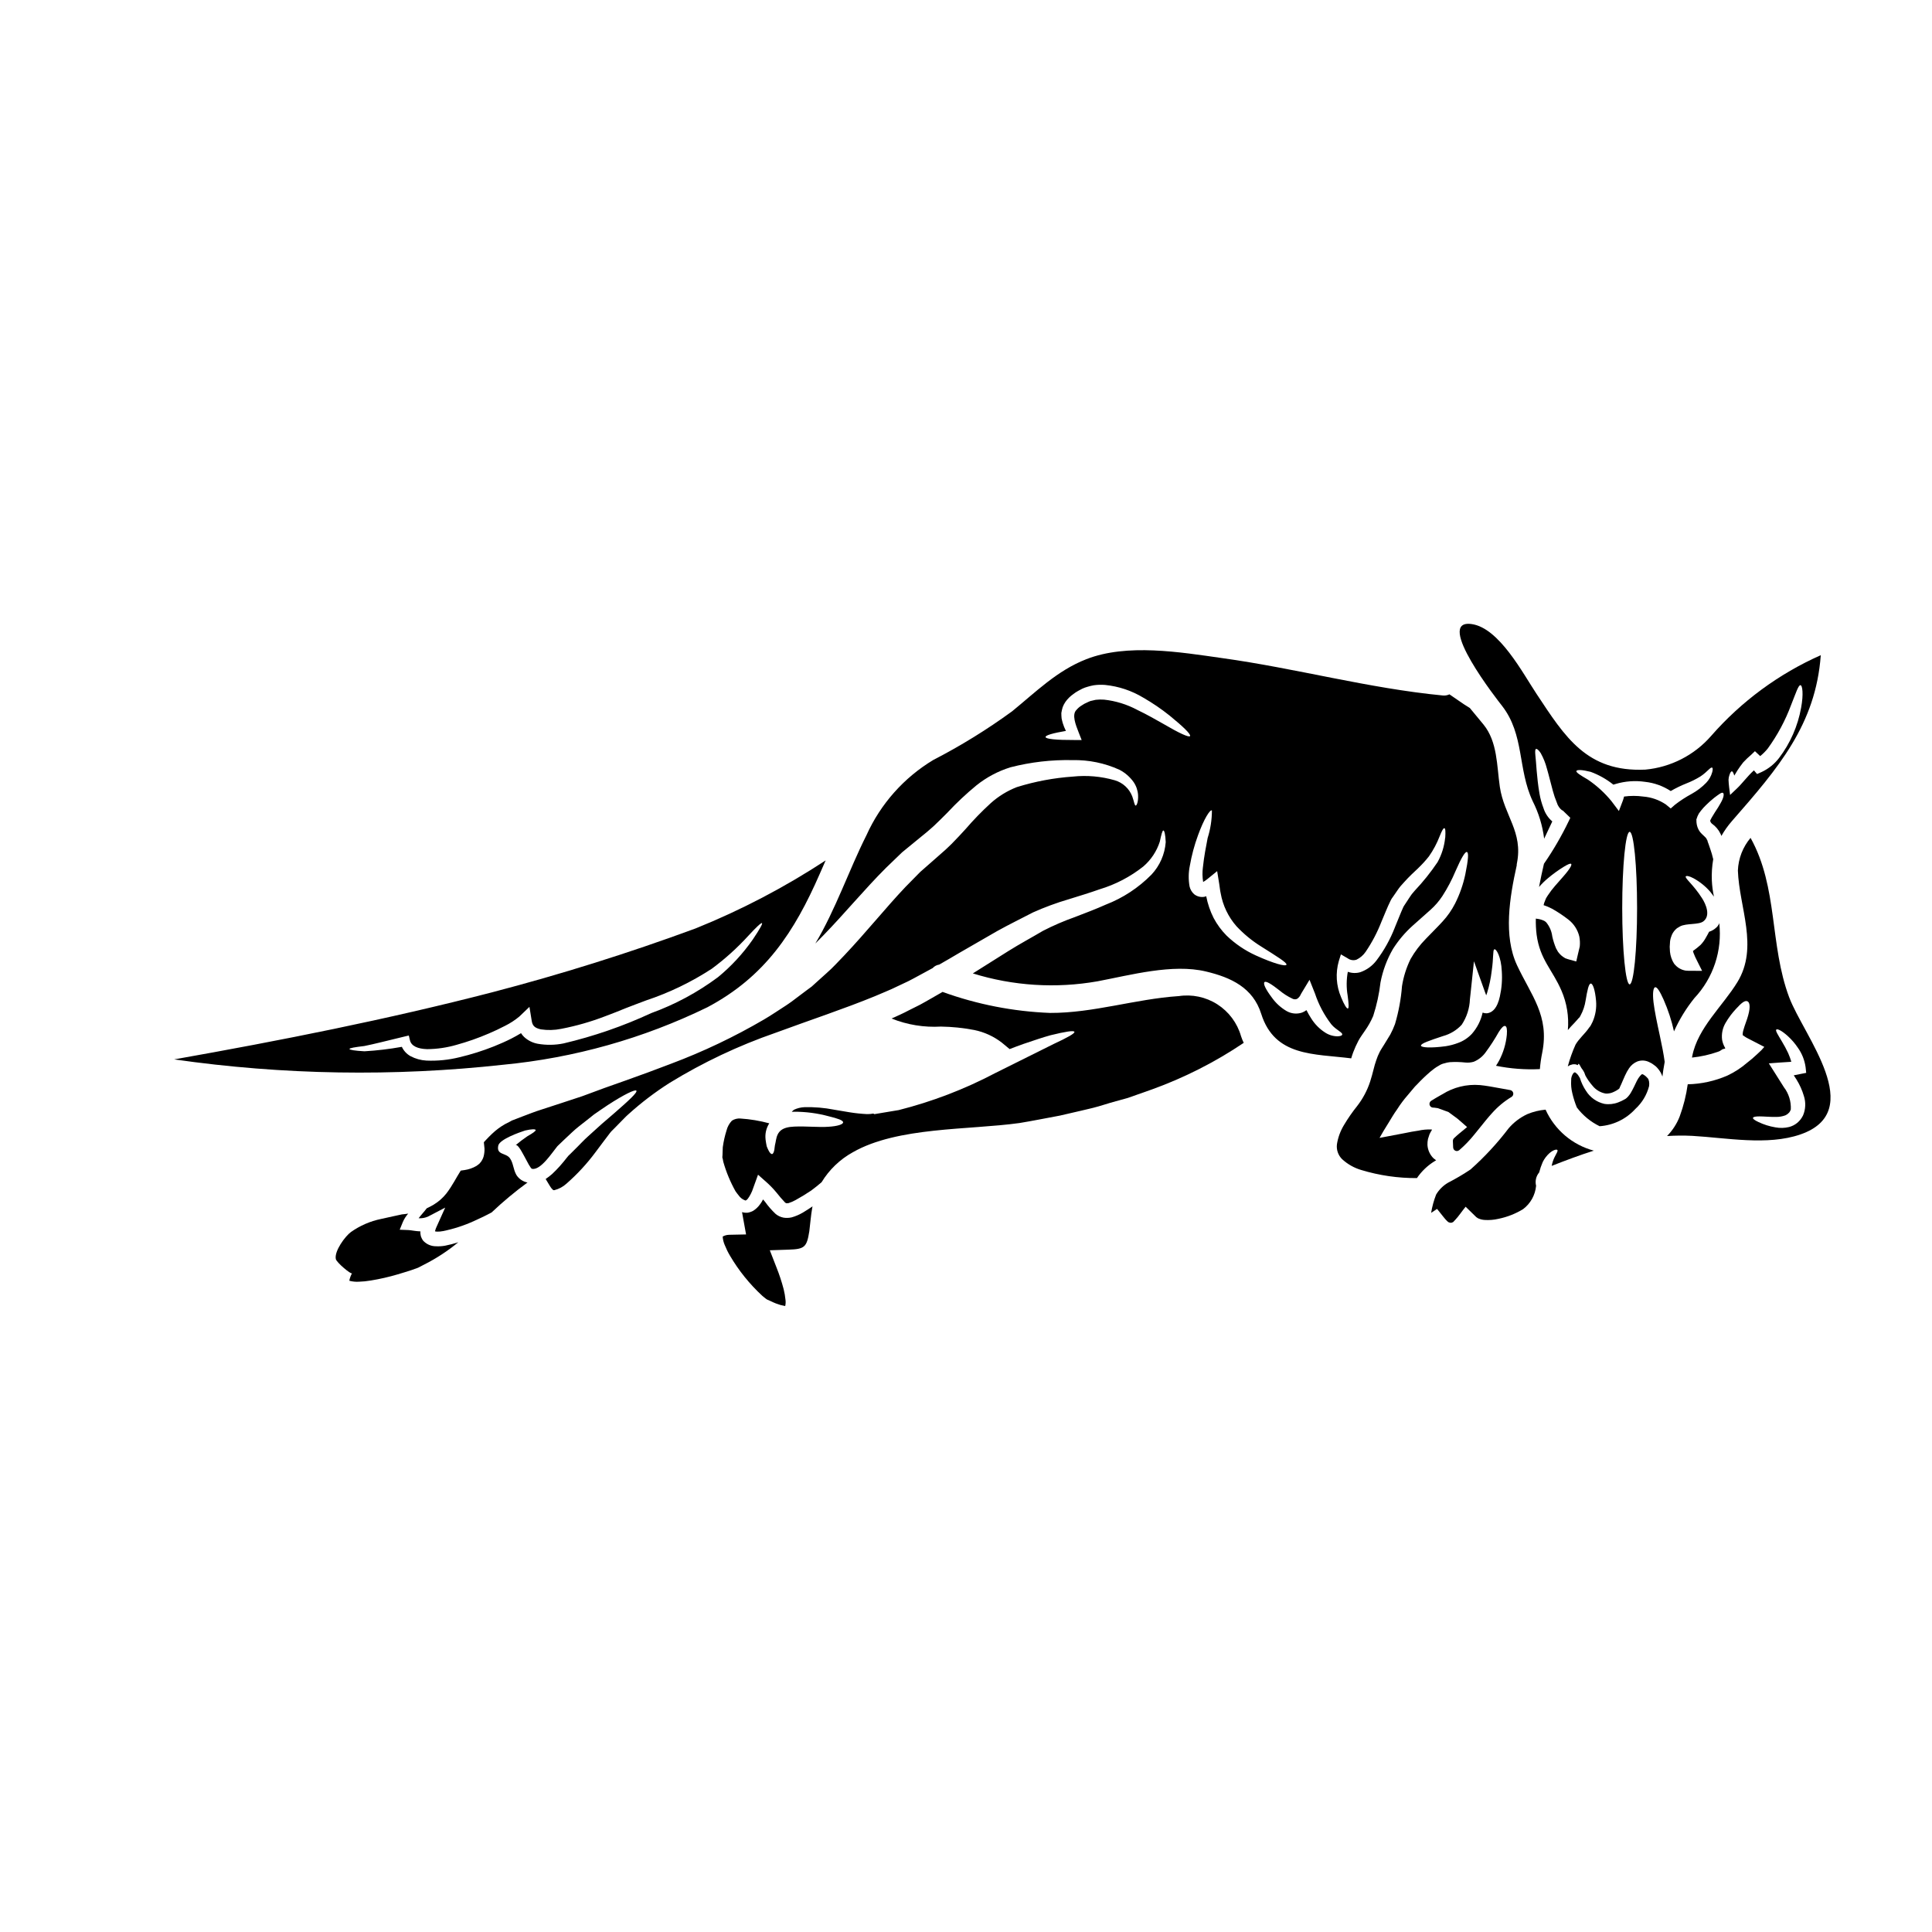<?xml version="1.0" encoding="UTF-8"?>
<!-- Uploaded to: SVG Repo, www.svgrepo.com, Generator: SVG Repo Mixer Tools -->
<svg fill="#000000" width="800px" height="800px" version="1.1" viewBox="144 144 512 512" xmlns="http://www.w3.org/2000/svg">
 <g>
  <path d="m529.33 445.63c-0.199 0.199-0.309 0.469-0.301 0.75l0.07 1.715 0.004 0.004c0.016 0.371 0.238 0.703 0.582 0.855 0.125 0.055 0.258 0.082 0.391 0.086 0.23-0.004 0.453-0.082 0.633-0.23 1.445-1.246 2.777-2.625 3.973-4.113 0.539-0.641 1.078-1.32 1.637-2.019 0.945-1.18 1.945-2.438 3.117-3.727h0.004c1.48-1.664 3.207-3.098 5.113-4.246 0.359-0.211 0.547-0.617 0.473-1.027-0.074-0.406-0.395-0.723-0.801-0.793l-2.531-0.457c-2.113-0.395-3.938-0.723-5.531-0.875v0.004c-3.477-0.285-6.949 0.566-9.902 2.422l-0.312 0.168c-1.027 0.586-1.895 1.078-2.668 1.574-0.367 0.234-0.539 0.684-0.418 1.105 0.125 0.418 0.508 0.707 0.945 0.707h0.152l0.234 0.023h0.004c0.285 0.02 0.566 0.059 0.848 0.117l1.855 0.68c0.367 0.125 0.73 0.25 0.926 0.328l1.266 0.93v-0.004c0.82 0.566 1.602 1.191 2.332 1.871l1.371 1.207-0.582 0.477c-0.992 0.805-2.016 1.637-2.883 2.469z"/>
  <path d="m524.59 451.49c-0.23-0.16-0.441-0.328-0.672-0.512h-0.004c-0.961-0.938-1.539-2.199-1.625-3.543-0.016-0.535 0.031-1.074 0.141-1.602 0.117-0.418 0.254-0.836 0.395-1.203h-0.004c0.195-0.426 0.422-0.84 0.676-1.23l0.023-0.023-0.207-0.043-0.004-0.004c-1.137-0.051-2.277 0.051-3.387 0.301-1.18 0.164-2.391 0.395-3.598 0.648-2.297 0.441-4.551 0.859-6.731 1.277 0.352-0.605 0.695-1.18 1.023-1.785 0.441-0.695 0.859-1.395 1.273-2.066 0.812-1.301 1.461-2.484 2.391-3.758 0.82-1.301 1.742-2.531 2.754-3.688 0.488-0.605 0.996-1.18 1.484-1.766l0.371-0.441 0.23-0.25 0.441-0.441v-0.004c1.117-1.191 2.301-2.324 3.543-3.387l0.977-0.766v-0.004c0.402-0.301 0.832-0.57 1.273-0.809 0.438-0.293 0.926-0.496 1.441-0.602 0.469-0.152 0.949-0.254 1.438-0.305 1.363-0.086 2.727-0.055 4.086 0.094 0.758 0.078 1.52 0.008 2.25-0.207 1.266-0.523 2.359-1.391 3.148-2.508 1.27-1.723 2.434-3.519 3.481-5.387 0.762-1.203 1.301-1.691 1.691-1.574 0.395 0.117 0.559 0.836 0.441 2.297v0.004c-0.23 2.426-0.941 4.785-2.086 6.938-0.23 0.418-0.488 0.859-0.789 1.301h0.004c3.82 0.777 7.727 1.074 11.625 0.883 0.121-1.469 0.328-2.926 0.625-4.367 1.949-9.77-2.902-15.082-6.691-23.18-3.617-7.797-1.969-17.918-0.07-26.43-0.008-0.18 0.008-0.359 0.047-0.535 1.695-8.375-3.391-12.645-4.523-20.301-0.816-5.617-0.605-11.93-4.328-16.5l-3.621-4.383c-0.949-0.559-2.016-1.277-3.109-2.043-0.836-0.559-1.621-1.09-2.293-1.574v-0.004c-0.551 0.262-1.16 0.367-1.766 0.305-19.746-1.906-38.867-7.195-58.5-9.91-11.09-1.574-25.191-3.938-35.992 0.305-7.727 3.016-13.383 8.703-19.68 13.832v-0.004c-6.606 4.816-13.574 9.117-20.844 12.863-7.793 4.691-13.969 11.641-17.711 19.934-4.664 9.281-8.148 19.652-13.551 28.707 0.715-0.719 1.414-1.441 2.109-2.137 5.731-5.902 10.953-12.254 16.594-17.891 1.461-1.395 2.879-2.785 4.289-4.133 1.531-1.25 3.039-2.481 4.527-3.711 0.695-0.555 1.371-1.113 2.043-1.668 0.738-0.605 1.227-1.09 1.879-1.648 1.23-1.18 2.438-2.344 3.644-3.574l-0.004-0.004c2.371-2.539 4.906-4.918 7.59-7.125 2.68-2.152 5.742-3.781 9.023-4.801 5.379-1.387 10.926-2.027 16.477-1.906 4.277-0.086 8.52 0.785 12.414 2.555 1.496 0.773 2.785 1.898 3.762 3.269 0.695 1.02 1.105 2.207 1.18 3.438 0.094 1.926-0.418 2.805-0.625 2.781-0.324 0-0.395-0.973-0.926-2.461v0.004c-0.805-2.062-2.519-3.633-4.644-4.25-3.594-1.035-7.352-1.363-11.07-0.973-5.039 0.348-10.023 1.281-14.848 2.785-2.543 0.988-4.887 2.426-6.918 4.246-2.367 2.16-4.602 4.461-6.691 6.891-1.18 1.273-2.394 2.621-3.715 3.938-0.695 0.648-1.461 1.441-2.133 1.996-0.695 0.629-1.418 1.254-2.137 1.883-1.324 1.18-2.668 2.316-4.035 3.543l-3.902 3.969c-5.195 5.477-10.281 11.859-16.242 18.168-1.531 1.555-2.945 3.18-4.723 4.723l-2.578 2.32-1.301 1.18-1.324 0.977-2.621 1.969-1.324 1c-0.281 0.184-0.328 0.25-0.789 0.555l-0.715 0.488c-1.93 1.227-3.828 2.551-5.824 3.711h0.004c-7.887 4.617-16.156 8.555-24.715 11.766-4.082 1.574-8.098 3.039-12.02 4.434-1.902 0.672-3.781 1.324-5.637 1.996-1.969 0.719-3.902 1.465-5.824 2.156-3.734 1.23-7.379 2.441-10.906 3.574-1.715 0.535-3.438 1.23-5.117 1.859-0.859 0.328-1.691 0.648-2.527 0.977l-0.094 0.023-0.23 0.137-0.512 0.281-1.043 0.531-0.004-0.004c-1.27 0.715-2.449 1.59-3.504 2.602-0.512 0.461-1.09 1.09-1.672 1.691l-0.488 0.535c0.047 0.418 0.117 0.996 0.164 1.621h0.004c0.031 0.727-0.051 1.457-0.234 2.16-0.086 0.316-0.211 0.617-0.375 0.902-0.09 0.164-0.207 0.352-0.301 0.488l-0.094 0.117-0.09 0.09-0.254 0.305c-0.023 0-0.023 0.023-0.047 0.047-0.023 0.012-0.051 0.027-0.07 0.043l-0.137 0.117c-0.172 0.145-0.352 0.273-0.539 0.395-0.969 0.562-2.039 0.93-3.148 1.09l-1 0.141c-1.207 1.879-2.18 3.938-3.805 6.055-0.945 1.195-2.102 2.211-3.41 2.996-0.605 0.348-1.254 0.695-1.812 0.953-0.625 0.859-1.465 1.715-2.137 2.621h0.004c0.832 0.055 1.668-0.09 2.438-0.418l4.598-2.394-2.227 4.945h-0.004c-0.199 0.41-0.352 0.836-0.465 1.277v0.07c0.16 0.043 0.324 0.066 0.488 0.07 0.547 0.016 1.09-0.031 1.621-0.141 2.852-0.578 5.621-1.48 8.266-2.691 1.691-0.742 3.246-1.512 4.617-2.25 3-2.844 6.18-5.496 9.516-7.938-1.203-0.23-2.258-0.941-2.922-1.969-0.883-1.484-0.789-3.109-1.719-4.434-1.066-1.531-3.641-0.812-3.109-3.367 0.352-1.691 5.664-3.543 7.125-4.012 1.719-0.395 2.691-0.395 2.785-0.141 0.094 0.25-0.719 0.836-2.203 1.672v0.004c-1.094 0.738-2.144 1.535-3.148 2.391 0.953-0.812 3.621 6.102 4.41 6.242 2.297 0.395 5.289-4.293 6.523-5.777l0.113-0.141 0.047-0.066 0.207-0.207 0.535-0.512 1.02-0.977c1.395-1.273 2.621-2.551 4.039-3.641s2.715-2.137 3.938-3.109c1.273-0.906 2.484-1.695 3.574-2.438 4.41-2.879 7.356-4.269 7.637-3.852 0.348 0.441-2.066 2.668-5.969 6.059-0.973 0.859-2.062 1.762-3.199 2.754-1.137 0.992-2.273 2.09-3.543 3.203-1.266 1.113-2.484 2.484-3.828 3.781l-1 0.996-0.461 0.441-0.004-0.004c-0.043 0.066-0.094 0.129-0.145 0.188l-0.23 0.277c-0.578 0.742-1.227 1.531-1.926 2.32-0.625 0.695-1.301 1.395-2.019 2.066-0.543 0.477-1.117 0.918-1.715 1.324l1.09 1.805c0.219 0.398 0.504 0.762 0.836 1.07 0.184 0.113 0.113 0.066 0.348 0.09l-0.004 0.004c1.215-0.301 2.332-0.898 3.254-1.742 2.856-2.5 5.441-5.301 7.703-8.352 1.25-1.695 2.555-3.391 3.828-5.082l0.137-0.164 0.207-0.254 0.094-0.09 0.883-0.883 1.18-1.207c0.812-0.789 1.555-1.645 2.414-2.391h0.004c3.383-3.055 7.016-5.82 10.859-8.266 8.848-5.426 18.258-9.879 28.066-13.277 9.262-3.414 18.191-6.356 26.34-9.699 1.996-0.883 3.938-1.602 5.938-2.602 0.996-0.465 1.969-0.926 2.949-1.391 0.812-0.395 1.832-0.977 2.711-1.441 1.254-0.695 2.484-1.348 3.715-2.019l0.004 0.004c0.453-0.504 1.066-0.832 1.738-0.93 1.785-1.02 3.543-2.039 5.219-3.039 3.504-2.019 6.887-3.969 10.145-5.848 3.293-1.832 6.477-3.363 9.488-4.941 3.086-1.383 6.266-2.551 9.512-3.504 2.926-0.906 5.664-1.742 8.145-2.625 4.207-1.266 8.137-3.32 11.582-6.047 2.031-1.746 3.543-4.019 4.363-6.57 0.418-1.902 0.672-2.969 0.949-2.969 0.277 0 0.535 1.043 0.625 3.086-0.238 3.219-1.57 6.254-3.777 8.609-3.43 3.484-7.559 6.195-12.117 7.957-2.531 1.137-5.289 2.18-8.121 3.269h0.004c-2.918 1.031-5.766 2.258-8.52 3.672-2.926 1.738-6.102 3.434-9.211 5.383-3.019 1.879-6.144 3.848-9.375 5.902 10.691 3.316 22.02 4.031 33.043 2.09 8.746-1.648 19.883-4.723 28.734-2.602 6.641 1.574 12.461 4.293 14.641 11.211 3.598 11.414 14.016 10.555 23.855 11.809 0.16-0.535 0.328-1.066 0.535-1.625 0.395-1.039 0.852-2.055 1.371-3.039 0.508-0.953 1.156-1.785 1.738-2.668 0.867-1.219 1.598-2.527 2.184-3.902 0.938-2.898 1.586-5.887 1.938-8.914 0.598-3.109 1.711-6.098 3.297-8.84 1.449-2.285 3.207-4.363 5.223-6.172 1.715-1.508 3.269-2.902 4.723-4.199 1.203-1.07 2.262-2.297 3.148-3.644 1.355-2.098 2.519-4.309 3.484-6.613 1.602-3.664 2.574-5.242 3.039-5.059 0.465 0.184 0.371 1.902-0.441 5.902v0.004c-0.566 2.688-1.48 5.293-2.715 7.75-0.887 1.73-2 3.332-3.32 4.758-1.371 1.508-2.926 3.016-4.434 4.594h0.004c-1.574 1.594-2.934 3.387-4.039 5.336-1.117 2.269-1.883 4.695-2.277 7.195-0.262 3.406-0.883 6.773-1.852 10.047-0.352 0.957-0.77 1.887-1.254 2.785-0.535 0.859-1.07 1.738-1.602 2.621-0.395 0.672-0.859 1.301-1.207 1.996-0.359 0.699-0.664 1.43-0.906 2.18-0.555 1.488-0.906 3.484-1.621 5.664-0.766 2.34-1.926 4.531-3.438 6.473-1.273 1.59-2.438 3.266-3.477 5.012-0.957 1.566-1.598 3.305-1.883 5.117-0.184 1.449 0.312 2.902 1.348 3.938 1.457 1.348 3.207 2.34 5.113 2.898 4.781 1.445 9.746 2.168 14.738 2.137 1.227-1.809 2.824-3.336 4.688-4.477 0.125-0.09 0.258-0.172 0.398-0.242zm-72.191-115.6c-2.019-1.137-4.383-2.508-7.055-3.781v-0.004c-2.715-1.445-5.688-2.359-8.75-2.691-0.734-0.055-1.469-0.039-2.203 0.043-0.348 0.047-0.602 0.164-0.906 0.207-0.34 0.043-0.668 0.148-0.973 0.305l-1.133 0.535h-0.004c-0.254 0.141-0.504 0.293-0.742 0.465-0.512 0.305-0.965 0.699-1.348 1.156-1.301 1.23-0.23 3.938 0.578 5.988l0.789 2h-1.859c-4.777 0.02-7.656-0.254-7.703-0.789-0.07-0.465 1.996-1.043 5.383-1.625h0.004c-0.34-0.672-0.617-1.367-0.84-2.086-0.09-0.395-0.23-0.789-0.301-1.23-0.066-0.445-0.047-0.949-0.07-1.438h0.004c0.082-0.52 0.199-1.027 0.348-1.531 0.191-0.5 0.438-0.977 0.742-1.418 0.566-0.793 1.266-1.484 2.066-2.043 0.406-0.32 0.84-0.609 1.297-0.859l1.09-0.578c0.449-0.211 0.914-0.379 1.395-0.512 0.527-0.16 1.062-0.293 1.602-0.391 1.008-0.148 2.027-0.18 3.039-0.098 3.598 0.359 7.07 1.516 10.164 3.391 2.43 1.395 4.75 2.973 6.938 4.723 3.644 2.969 5.684 4.965 5.43 5.43-0.258 0.465-2.988-0.828-6.981-3.168zm24.434 61.328v-0.004c-2.867-1.301-5.496-3.082-7.773-5.266-1.367-1.379-2.523-2.949-3.434-4.664-0.922-1.824-1.582-3.769-1.969-5.777-0.137 0.047-0.254 0.094-0.395 0.137-1 0.207-2.039-0.047-2.828-0.691-0.59-0.539-1-1.242-1.184-2.019-0.328-1.824-0.305-3.695 0.07-5.512 0.477-2.742 1.199-5.438 2.16-8.051 1.574-4.363 3.203-6.914 3.688-6.594 0 2.481-0.383 4.949-1.133 7.312-0.422 2.203-0.953 4.871-1.254 7.773h-0.004c-0.164 1.289-0.141 2.594 0.07 3.875 0.391-0.23 0.762-0.484 1.113-0.766l2.598-2.113 0.559 3.457c0.137 0.789 0.184 1.602 0.371 2.394v-0.004c0.566 3.254 2.019 6.289 4.199 8.77 1.926 2.055 4.109 3.852 6.5 5.34 4.223 2.668 6.957 4.328 6.731 4.848-0.227 0.52-3.328-0.289-8.086-2.449zm21.566 21.418c-1.176-0.023-2.32-0.387-3.293-1.043-1.441-0.934-2.66-2.172-3.574-3.621-0.48-0.734-0.914-1.492-1.305-2.277-0.363 0.27-0.758 0.484-1.18 0.652-1.367 0.457-2.863 0.305-4.109-0.418-1.523-0.898-2.844-2.106-3.871-3.543-1.672-2.227-2.363-3.711-1.969-4.109 0.395-0.398 1.902 0.559 3.938 2.16h-0.004c1.047 0.879 2.199 1.621 3.434 2.203 0.375 0.215 0.828 0.246 1.23 0.094 0.461-0.281 0.82-0.707 1.02-1.207l0.184-0.328 2.137-3.543 1.438 3.621 0.004 0.004c0.973 2.945 2.438 5.707 4.328 8.168 1.25 1.508 3.148 2.203 2.879 2.754-0.066 0.27-0.527 0.41-1.285 0.434zm28.586-52.652c-0.223 2.281-0.91 4.492-2.016 6.496-1.805 2.676-3.82 5.199-6.035 7.543l-0.789 0.93c-0.281 0.371-0.512 0.762-0.789 1.156-0.277 0.395-0.508 0.789-0.789 1.207l-0.395 0.602-0.164 0.254-0.023 0.047-0.066 0.113c-0.719 1.555-1.465 3.543-2.273 5.457l0.004 0.004c-1.215 3.125-2.852 6.07-4.875 8.746-1.094 1.438-2.586 2.519-4.293 3.109-1.082 0.312-2.238 0.273-3.297-0.113-0.383 2.078-0.402 4.211-0.047 6.297 0.281 2.086 0.375 3.34 0.07 3.434-0.305 0.09-0.977-0.953-1.812-2.992h0.004c-1.297-3.027-1.512-6.406-0.605-9.57l0.559-1.785 1.832 1.066h-0.004c0.668 0.477 1.523 0.605 2.301 0.344 0.984-0.473 1.824-1.199 2.438-2.109 1.688-2.484 3.086-5.156 4.176-7.957 0.816-1.883 1.484-3.691 2.461-5.664l0.117-0.207 0.043-0.09 0.141-0.23 0.207-0.281 0.418-0.602 0.812-1.18c0.281-0.395 0.535-0.789 0.84-1.137 0.305-0.352 0.668-0.742 0.996-1.113 1.348-1.508 2.598-2.644 3.734-3.711v-0.008c1.004-0.961 1.945-1.992 2.809-3.086 1.168-1.664 2.125-3.461 2.856-5.359 0.555-1.395 0.973-2.184 1.25-2.113 0.281 0.07 0.32 0.926 0.223 2.504zm-0.562 52.582c1.895-0.516 3.609-1.551 4.941-2.992 1.336-2.016 2.094-4.363 2.18-6.777 0.07-0.488 0.117-0.973 0.164-1.461l0.906-8.59 2.902 8.102c0.113 0.324 0.23 0.648 0.348 0.93 0.07-0.207 0.16-0.441 0.23-0.648v-0.004c0.586-1.906 0.996-3.863 1.227-5.848 0.512-3.457 0.254-5.453 0.672-5.684 0.512-0.281 1.836 1.996 1.996 5.777 0.156 2.246-0.016 4.5-0.508 6.691-0.145 0.707-0.363 1.398-0.648 2.062-0.184 0.422-0.418 0.816-0.695 1.184-0.207 0.262-0.449 0.5-0.723 0.695-0.406 0.297-0.887 0.48-1.391 0.531-0.383 0.016-0.762-0.047-1.113-0.184-0.457 2.09-1.441 4.031-2.856 5.637-1.004 1.07-2.242 1.891-3.621 2.391-1.078 0.41-2.195 0.707-3.336 0.883-4.016 0.535-6.406 0.348-6.523-0.137-0.133-0.566 2.273-1.375 5.848-2.559z"/>
  <path d="m553.59 438.07c-1.66 0.148-3.285 0.543-4.824 1.184-1.895 0.879-3.578 2.152-4.945 3.734-3.008 3.965-6.394 7.625-10.117 10.93-1.91 1.281-3.894 2.453-5.941 3.504-1.309 0.762-2.402 1.848-3.176 3.148-0.609 1.566-1.055 3.191-1.324 4.848 0.531-0.348 1.066-0.719 1.574-1.043 0.578 0.742 1.156 1.461 1.738 2.18h0.004c0.277 0.363 0.578 0.703 0.902 1.02 0.254 0.188 0.184 0.188 0.301 0.281 0.305 0.094 0.488 0.23 0.719 0.184 0.094-0.023 0.23 0.023 0.375-0.09 0.07-0.043 0.148-0.078 0.23-0.094 0.203-0.199 0.398-0.406 0.582-0.625 0.738-0.742 1.812-2.344 2.715-3.438 0.625 0.605 1.227 1.207 1.855 1.812l0.953 0.93 0.328 0.23h-0.004c0.062 0.047 0.133 0.086 0.207 0.117l0.16 0.066h0.004c0.484 0.203 1.004 0.32 1.531 0.352 1.234 0.082 2.481-0.023 3.688-0.305 2.297-0.469 4.492-1.332 6.496-2.551 1.977-1.484 3.231-3.734 3.457-6.199-0.312-1.242-0.008-2.559 0.816-3.539 0.238-0.945 0.555-1.867 0.945-2.758 0.441-0.895 1.051-1.695 1.793-2.359 1.18-0.996 1.969-1.02 2.086-0.812 0.207 0.281-0.207 0.789-0.742 1.883-0.359 0.734-0.617 1.512-0.766 2.316 3.711-1.461 7.426-2.856 11.164-4.039-5.676-1.523-10.367-5.512-12.785-10.867z"/>
  <path d="m353.78 466.62c-0.707 0.164-1.441 0.184-2.156 0.066-0.758-0.148-1.469-0.48-2.066-0.973-1.047-0.988-1.996-2.078-2.832-3.25-0.16-0.207-0.352-0.395-0.512-0.602l0.004-0.004c-0.223 0.449-0.484 0.879-0.789 1.277-0.496 0.707-1.125 1.305-1.859 1.762-0.465 0.242-0.965 0.41-1.48 0.488-0.488 0.035-0.977-0.02-1.441-0.16 0.094 0.578 0.207 1.137 0.305 1.715l0.762 4.199-4.547 0.094v0.004c-0.578 0.016-1.145 0.176-1.648 0.461 0.043 0.77 0.227 1.523 0.535 2.231 0.395 0.992 0.867 1.957 1.414 2.875 2.305 3.922 5.176 7.484 8.516 10.574 0.395 0.352 0.766 0.629 1.066 0.859 0.094 0.07 0.141 0.07 0.184 0.117l0.07 0.047 0.742 0.324c0.512 0.23 1.137 0.559 1.555 0.695l1.227 0.418c0.395 0.094 0.789 0.16 1.16 0.254h0.102c0.121-0.547 0.145-1.113 0.066-1.668-0.094-0.941-0.254-1.871-0.484-2.789-0.516-1.961-1.152-3.891-1.906-5.777l-1.762-4.523 4.922-0.164c4.293-0.137 4.871-0.625 5.547-4.871 0.254-1.926 0.395-4.106 0.789-6.297l0.047-0.188 0.023-0.113c-0.812 0.555-1.668 1.09-2.644 1.691l-0.004-0.004c-0.914 0.531-1.887 0.941-2.902 1.23z"/>
  <path d="m277.34 426.17c18.812-1.797 37.148-6.961 54.137-15.242 15.297-8.125 23.023-19.914 29.773-35.363 0.512-1.18 1.023-2.363 1.555-3.543v-0.004c-10.875 7.133-22.422 13.172-34.48 18.031-17.684 6.519-35.656 12.16-53.922 16.926-27.801 7.195-55.969 12.766-84.23 17.773l-0.004 0.004c28.883 4.133 58.172 4.609 87.172 1.418zm-40.723-4.176c0-0.254 1.414-0.488 3.938-0.789 2.484-0.488 5.965-1.391 10.605-2.504l1.18-0.281 0.301 1.25c0.352 1.574 2.137 2.297 4.527 2.363l-0.004 0.004c2.641-0.02 5.262-0.402 7.797-1.137 2.914-0.801 5.766-1.801 8.543-2.996 1.438-0.602 2.898-1.301 4.328-2.043 1.363-0.672 2.641-1.504 3.809-2.477l2.668-2.555 0.602 3.688c0.207 1.328 0.789 1.906 2.414 2.273 1.793 0.273 3.625 0.227 5.406-0.137 3.981-0.766 7.887-1.887 11.672-3.344 1.859-0.695 3.691-1.418 5.481-2.156 1.879-0.742 3.617-1.371 5.379-2.043 6.121-2.035 11.953-4.852 17.355-8.375 3.512-2.594 6.762-5.527 9.703-8.75 2.109-2.297 3.41-3.504 3.617-3.34 0.207 0.16-0.648 1.668-2.438 4.328-2.598 3.731-5.699 7.09-9.211 9.977-5.406 4.027-11.371 7.242-17.711 9.539-7.449 3.457-15.23 6.144-23.223 8.027-2.254 0.461-4.578 0.492-6.844 0.094-1.355-0.246-2.613-0.875-3.621-1.812-0.309-0.301-0.582-0.633-0.812-0.996-0.836 0.531-1.672 0.949-2.531 1.414-1.555 0.789-3.109 1.465-4.664 2.09-2.965 1.18-6.012 2.141-9.117 2.875-2.867 0.715-5.82 1.012-8.77 0.883-1.477-0.082-2.918-0.484-4.223-1.18-1-0.559-1.797-1.422-2.277-2.461-3.273 0.59-6.582 0.984-9.906 1.18-2.582-0.145-3.973-0.375-3.973-0.609z"/>
  <path d="m259.48 474.27c-1.16-0.008-2.269-0.453-3.109-1.25-0.277-0.25-0.492-0.559-0.633-0.906-0.164-0.309-0.266-0.648-0.297-1-0.043-0.258-0.051-0.523-0.023-0.785-1.301-0.047-2.391-0.305-3.148-0.348l-2.344-0.094 0.812-1.996c0.352-0.832 0.836-1.602 1.438-2.273-0.582 0.094-1.137 0.16-1.672 0.207-1.324 0.305-3.18 0.672-5.512 1.207h0.004c-2.875 0.586-5.59 1.766-7.984 3.457-1.531 1.113-4.457 5.059-4.016 7.172 0.207 0.93 4.086 4.176 4.293 3.758h0.004c-0.344 0.613-0.586 1.277-0.723 1.969 0.023 0 0.047-0.023 0.09 0.047 0.781 0.199 1.59 0.277 2.394 0.234 1.09-0.035 2.176-0.141 3.246-0.328 2.394-0.391 4.762-0.934 7.086-1.621 1.207-0.352 2.438-0.742 3.668-1.137 0.602-0.207 1.227-0.441 1.738-0.625 0.418-0.188 1.09-0.582 1.621-0.84h0.004c3.219-1.625 6.25-3.606 9.027-5.906-1.141 0.371-2.305 0.672-3.484 0.906-0.816 0.148-1.652 0.199-2.481 0.152z"/>
  <path d="m456.32 407.98c-11.391 0.762-22.625 4.504-34.039 4.457-9.73-0.375-19.344-2.254-28.496-5.57-1.023 0.578-2.019 1.18-3.062 1.762-0.977 0.531-1.812 1.066-2.926 1.645l-2.926 1.465c-1.418 0.762-2.996 1.461-4.594 2.18v0.004c4.152 1.664 8.621 2.394 13.09 2.133 2.949 0.043 5.894 0.348 8.793 0.902 2.68 0.539 5.199 1.691 7.356 3.367l2.043 1.695c1.273-0.488 2.484-0.953 3.617-1.348 2.832-0.953 5.246-1.785 7.219-2.32 3.969-0.977 6.195-1.324 6.336-0.906 0.141 0.418-1.812 1.508-5.512 3.227-3.617 1.812-8.906 4.434-15.57 7.75v0.004c-8.074 4.242-16.621 7.519-25.469 9.754-1.324 0.23-2.668 0.441-4.039 0.672l-2.062 0.348-0.281 0.047-0.117 0.023-0.043-0.094-0.305-0.066c-0.047 0-0.559 0.09-0.559 0.09-0.348 0-0.625 0.07-1.043 0.047h0.004c-1.547-0.078-3.09-0.238-4.617-0.488-1.371-0.23-2.754-0.465-4.152-0.695v-0.004c-2.559-0.5-5.168-0.715-7.773-0.648-0.957 0.039-1.891 0.266-2.758 0.672-0.238 0.152-0.441 0.352-0.602 0.582 0.148-0.004 0.297-0.02 0.441-0.047 3.191-0.027 6.371 0.387 9.445 1.23 2.273 0.559 3.691 1.023 3.715 1.574 0.023 0.551-1.512 1.047-3.938 1.18-2.414 0.184-5.777-0.184-9-0.047-3.34 0.141-4.434 1.301-4.848 3.543-0.07 0.488-0.184 0.953-0.281 1.395-0.094 0.441-0.094 0.883-0.16 1.227-0.141 0.695-0.352 1.09-0.605 1.113-0.254 0.023-0.578-0.277-0.902-0.906-0.191-0.375-0.363-0.762-0.512-1.156-0.117-0.488-0.207-1.113-0.305-1.785h0.004c-0.184-1.504 0.16-3.019 0.977-4.297-2.496-0.68-5.055-1.109-7.637-1.273-0.801-0.07-1.605 0.133-2.273 0.578-0.684 0.727-1.172 1.613-1.414 2.578-0.445 1.414-0.773 2.863-0.977 4.328l-0.023 0.137v0.117l-0.023 0.625-0.043 1.301-0.047 0.648 0.113 0.395 0.141 0.762v0.004c0.77 2.707 1.852 5.316 3.223 7.773 0.262 0.387 0.539 0.758 0.836 1.113 0.426 0.621 1.035 1.09 1.742 1.348 0.184 0.07 0.184-0.047 0.371-0.113 0.102-0.117 0.211-0.227 0.324-0.328 0.141-0.184 0.273-0.379 0.391-0.578 0.285-0.461 0.531-0.941 0.742-1.441 0.207-0.555 0.422-1.137 0.629-1.738l0.949-2.621 2.066 1.832v-0.004c1.008 0.887 1.949 1.848 2.805 2.883 0.715 0.918 1.473 1.801 2.277 2.644 0.371 0.277 0.305 0.23 0.906 0.184 0.668-0.207 1.312-0.488 1.922-0.832 1.348-0.742 2.879-1.672 4.109-2.508 0.953-0.695 1.855-1.441 2.754-2.203h0.004c2.023-3.336 4.891-6.078 8.309-7.961 11.836-6.754 30.676-5.848 44.156-7.731 3.391-0.555 6.938-1.273 10.699-1.969 1.859-0.441 3.758-0.883 5.731-1.324s3.992-0.93 6.012-1.574 4.133-1.18 6.266-1.785c2.09-0.738 4.246-1.508 6.426-2.269 8.566-3.098 16.719-7.234 24.273-12.324-0.277-0.578-0.52-1.176-0.719-1.785-0.996-3.481-3.231-6.477-6.281-8.43-3.047-1.949-6.707-2.719-10.281-2.164z"/>
  <path d="m580.86 430.12c-0.02-0.047 0.023-0.07-0.043-0.184l-0.328-0.371c-0.258-0.297-0.562-0.547-0.906-0.746-0.348-0.207-0.324-0.117-0.395-0.137-0.184-0.047-0.953 0.836-1.418 1.785-0.465 0.953-0.93 2.016-1.598 3.148l0.004 0.004c-0.223 0.375-0.488 0.727-0.789 1.047l-0.305 0.301-0.09 0.07-0.188 0.16h-0.043l-0.047 0.047-0.207 0.113h-0.004c-0.531 0.309-1.09 0.574-1.668 0.789-1.168 0.449-2.43 0.586-3.668 0.391-2.008-0.453-3.754-1.688-4.848-3.43-0.707-1.051-1.254-2.203-1.625-3.414-0.113-0.207-0.23-0.395-0.371-0.602-0.199-0.332-0.469-0.617-0.789-0.84-0.277-0.113-0.207-0.09-0.441 0.047l-0.043 0.023-0.047 0.023c-0.441 0.57-0.668 1.277-0.629 1.996-0.07 1.133 0.031 2.266 0.305 3.367l0.023 0.094c0.297 1.258 0.691 2.492 1.18 3.688 1.59 2.113 3.656 3.816 6.035 4.969 3.625-0.25 7.016-1.887 9.465-4.574 1.777-1.625 3.043-3.727 3.644-6.059 0.062-0.422 0.055-0.852-0.023-1.273-0.027-0.152-0.078-0.297-0.145-0.434z"/>
  <path d="m618.15 408.3c-5.242-13.969-2.898-29.051-10.234-42.254-2.055 2.43-3.234 5.481-3.359 8.66 0.348 9.812 5.57 20.277-0.141 29.582-3.848 6.297-10.508 12.113-11.949 19.586h-0.004c-0.035 0.129-0.059 0.262-0.07 0.395 2.34-0.242 4.648-0.754 6.867-1.531 0.652-0.184 0.816-0.484 1.371-0.738 0.188-0.047 0.141 0 0.23-0.023 0.09-0.023 0.141-0.047 0.207-0.07l0.141-0.047c0-0.023 0-0.043-0.023-0.043l0.004-0.004c0-0.043-0.008-0.082-0.023-0.117 0-0.023 0-0.023-0.023-0.047-0.379-0.645-0.637-1.352-0.77-2.09-0.199-1.562 0.129-3.144 0.93-4.5 0.785-1.348 1.723-2.602 2.789-3.734 1.461-1.602 2.273-2.203 2.926-1.996 0.648 0.207 0.926 1.371 0.277 3.711-0.277 1.137-0.926 2.598-1.301 4.016-0.207 0.695-0.207 1.348-0.066 1.371 0.066 0 0 0 0.09 0.023h0.023l0.23 0.184c0.324 0.227 0.664 0.426 1.02 0.602 1.371 0.695 2.785 1.441 4.269 2.203-0.254 0.281-0.512 0.582-0.762 0.859l-1.18 1.113h-0.004c-0.848 0.805-1.738 1.562-2.668 2.273-1.559 1.34-3.293 2.465-5.152 3.344-3.324 1.453-6.902 2.242-10.531 2.32-0.402 2.914-1.117 5.777-2.137 8.539-0.754 1.934-1.891 3.695-3.344 5.176 2.231-0.145 4.461-0.16 6.691-0.047 9.027 0.512 19.887 2.644 28.633-0.371 17.809-6.133 0.883-26.109-2.957-36.344zm1.969 21.836c0.828 1.34 1.477 2.781 1.922 4.293 0.555 1.688 0.48 3.516-0.207 5.148-0.367 0.773-0.898 1.457-1.555 2-0.625 0.512-1.355 0.883-2.137 1.09-1.203 0.293-2.449 0.324-3.664 0.09-1.555-0.258-3.062-0.734-4.481-1.41-0.973-0.465-1.484-0.816-1.438-1.094 0.047-0.281 0.672-0.395 1.762-0.395 1.09 0 2.621 0.16 4.359 0.141h0.004c0.84 0.012 1.672-0.133 2.461-0.422 0.324-0.141 0.613-0.348 0.859-0.602 0.109-0.09 0.207-0.199 0.277-0.324 0.023-0.07 0.047-0.047 0.113-0.184l0.184-0.445h0.004c0.109-2.121-0.539-4.215-1.832-5.902-0.766-1.227-1.531-2.438-2.273-3.598l-1.715-2.715 3.062-0.23c0.859-0.043 1.668-0.113 2.484-0.16l-0.004-0.004c0.137-0.027 0.277-0.043 0.418-0.047-0.234-0.773-0.512-1.531-0.836-2.273-0.508-1.078-1.074-2.129-1.695-3.148-1.02-1.715-1.738-2.805-1.461-3.086 0.281-0.281 1.414 0.23 3.086 1.738v0.004c0.992 0.906 1.871 1.926 2.621 3.039 1.098 1.531 1.805 3.309 2.066 5.176l0.16 1.508-1.441 0.281c-0.602 0.113-1.227 0.23-1.855 0.371 0.262 0.371 0.523 0.766 0.758 1.16z"/>
  <path d="m582.2 409.62c-0.277-2.344-0.09-3.898 0.441-3.992s1.277 1.18 2.227 3.273v0.004c1.195 2.711 2.117 5.531 2.758 8.422 1.414-3.16 3.234-6.125 5.406-8.82 5.008-5.332 7.418-12.594 6.59-19.859-0.172 0.488-0.477 0.922-0.883 1.25-0.52 0.469-1.137 0.82-1.809 1.023 0 0.066-0.812 1.484-0.812 1.484-0.387 0.738-0.883 1.418-1.465 2.019-0.609 0.551-1.25 1.059-1.922 1.531-0.031 0.027-0.055 0.059-0.07 0.094-0.023-0.023-0.047 0-0.066 0.066 0 0 0.066-0.023 0.066-0.047 0.016 0.02 0.023 0.047 0.023 0.07l0.094 0.352c0.277 0.738 0.602 1.457 0.973 2.156l1.324 2.644-2.828-0.023h-0.004c-0.512 0.02-1.023 0.004-1.531-0.047-0.59-0.098-1.156-0.301-1.672-0.602-0.551-0.332-1.027-0.766-1.414-1.277-0.305-0.477-0.547-0.992-0.723-1.531-0.172-0.508-0.289-1.035-0.344-1.574-0.047-0.559-0.047-0.695-0.07-1.324l0.094-1.441v0.004c0.074-0.582 0.23-1.152 0.461-1.691 0.305-0.699 0.773-1.312 1.367-1.789 0.281-0.184 0.582-0.352 0.859-0.512 1.695-0.859 4.894-0.348 6.152-1.324 1.969-1.531 0.648-4.547-0.352-6.102-2.293-3.621-4.617-5.293-4.328-5.801 0.137-0.207 0.883-0.141 2.086 0.508v0.004c1.691 0.93 3.199 2.156 4.457 3.621 0.305 0.395 0.605 0.789 0.93 1.23h-0.004c-0.301-1.398-0.484-2.816-0.555-4.246-0.082-1.914 0.043-3.828 0.371-5.711 0-0.043-0.023-0.066-0.047-0.113-0.184-0.82-0.418-1.625-0.695-2.414-0.16-0.441-0.324-0.906-0.465-1.371l-0.25-0.672-0.094-0.371-0.023-0.047-0.07-0.094c-0.184-0.508-0.418-0.672-1.301-1.508h-0.004c-0.527-0.477-0.93-1.074-1.18-1.738-0.234-0.629-0.344-1.297-0.328-1.969l-0.023-0.184 0.047-0.117v-0.004c0.148-0.5 0.348-0.98 0.605-1.438 0.23-0.305 0.441-0.629 0.672-0.906v0.004c0.387-0.484 0.805-0.941 1.25-1.371 0.68-0.672 1.395-1.309 2.137-1.906 1.207-0.906 1.996-1.531 2.344-1.324 0.348 0.207 0.254 1.207-0.625 2.715-0.395 0.742-0.93 1.574-1.508 2.438-0.254 0.441-0.555 0.906-0.836 1.371-0.117 0.23-0.23 0.441-0.352 0.672l0.004 0.004c-0.031 0.051-0.055 0.105-0.07 0.16 0.051 0.324 0.227 0.617 0.484 0.816 0.98 0.691 1.766 1.625 2.277 2.711l0.117 0.254 0.09 0.281c0.793-1.406 1.727-2.723 2.789-3.938 12.344-14.109 22.207-25.586 23.555-43.973h-0.004c-11.133 4.938-21.055 12.246-29.074 21.418-4.449 5.098-10.691 8.289-17.43 8.91-15.523 0.695-21.254-8.66-28.82-20.074-3.621-5.434-9.906-17.477-17.195-18.5-10.141-1.441 7.148 20.535 8.055 21.672 5.965 7.684 4.109 16.73 8.121 25.25h-0.004c1.582 3.117 2.613 6.484 3.043 9.953 0.672-1.441 1.395-2.973 2.156-4.574-1.098-0.934-1.91-2.16-2.34-3.539-0.469-1.227-0.82-2.492-1.047-3.785-0.418-2.363-0.602-4.457-0.762-6.195-0.207-3.504-0.625-5.336-0.207-5.66 0.184-0.164 0.762 0.207 1.324 1.133l-0.004 0.004c0.703 1.262 1.238 2.613 1.598 4.012 0.512 1.719 0.977 3.738 1.574 5.902v0.004c0.285 1.07 0.641 2.125 1.07 3.148 0.234 0.809 0.723 1.523 1.387 2.039 0.078-0.016 0.156 0.012 0.211 0.07l1.969 1.906-0.395 0.836v-0.004c-1.895 3.949-4.098 7.746-6.59 11.348-0.465 2.019-0.906 4.059-1.301 6.148h0.004c0.727-0.844 1.527-1.629 2.387-2.34 1.332-1.121 2.742-2.137 4.223-3.043 1.043-0.625 1.715-0.93 1.902-0.715 0.184 0.211-0.113 0.836-0.859 1.832-0.742 0.996-1.949 2.297-3.34 3.902v-0.008c-0.727 0.828-1.391 1.703-1.996 2.621-0.137 0.23-0.301 0.465-0.441 0.695l-0.301 0.719 0.004 0.004c-0.172 0.371-0.297 0.758-0.375 1.156 0.777 0.254 1.531 0.574 2.25 0.953 1.5 0.844 2.938 1.797 4.297 2.856 1.465 1.125 2.5 2.723 2.922 4.527 0.164 0.863 0.203 1.746 0.113 2.621-0.16 0.762-0.348 1.508-0.531 2.25l-0.395 1.715-1.621-0.441h0.004c-0.441-0.113-0.875-0.25-1.301-0.414-0.395-0.227-0.77-0.492-1.113-0.789-0.297-0.285-0.57-0.594-0.816-0.926-0.184-0.305-0.348-0.605-0.508-0.906v0.004c-0.426-1.02-0.762-2.074-1-3.152-0.164-1.371-0.719-2.668-1.602-3.734-0.16-0.164-0.348-0.305-0.555-0.418-0.594-0.277-1.227-0.461-1.879-0.535-0.109-0.023-0.215-0.039-0.324-0.047-0.035 1.422 0.035 2.84 0.207 4.25 0.883 6.637 4.199 9.281 6.59 14.852v-0.004c1.422 3.289 2.004 6.875 1.691 10.445 0.254-0.301 0.512-0.602 0.789-0.906 0.371-0.395 0.648-0.672 0.973-1.02s0.652-0.742 0.977-1.09l0.23-0.281 0.094-0.023c0.023-0.047 0.301-0.531 0.301-0.531 0.68-1.25 1.133-2.609 1.344-4.016 0.441-2.644 0.816-4.504 1.395-4.457 0.512 0.023 1.113 1.645 1.371 4.594v0.004c0.16 1.883-0.152 3.777-0.906 5.508l-0.375 0.742-0.043 0.09v0.004c-0.043 0.098-0.098 0.195-0.164 0.277l-0.09 0.141-0.23 0.277h-0.004c-0.285 0.422-0.594 0.824-0.926 1.211l-1.09 1.227c-0.305 0.352-0.625 0.719-0.906 1.07-0.281 0.352-0.488 0.691-0.695 1.02h-0.004c-0.84 1.867-1.527 3.801-2.062 5.777 0.188-0.121 0.379-0.23 0.578-0.328h0.023c0.023 0 0.047-0.023 0.07-0.023h0.004c0.195-0.078 0.395-0.141 0.602-0.184 0.27-0.035 0.539-0.035 0.809 0 0.199 0.055 0.395 0.125 0.586 0.207 0.043-0.184 0.09-0.324 0.16-0.348 0.16-0.023 0.395 0.395 0.762 1.09v0.004c0.309 0.379 0.57 0.793 0.789 1.227 0.113 0.281 0.184 0.512 0.281 0.766l-0.004 0.004c0.535 0.988 1.184 1.91 1.926 2.754 0.875 1.09 2.125 1.82 3.504 2.043 0.738 0.027 1.477-0.129 2.137-0.465 0.402-0.176 0.781-0.391 1.137-0.648l0.113-0.07 0.09-0.094 0.164-0.16c0-0.113 0-0.07 0.113-0.348 0.418-0.816 0.816-1.93 1.371-3.09h0.004c0.285-0.641 0.629-1.25 1.02-1.832 0.543-0.809 1.309-1.438 2.207-1.809 1.066-0.391 2.246-0.309 3.246 0.23 0.41 0.18 0.793 0.414 1.141 0.695l0.488 0.371 0.367 0.367 0.16 0.188v0.004c0.559 0.625 0.98 1.359 1.234 2.156 0.09-0.559 0.16-1.137 0.23-1.715 0.113-0.742 0.23-1.465 0.371-2.184-0.254-1.926-0.719-4.328-1.301-7.008-0.73-3.348-1.379-6.457-1.66-8.781zm20.105-60.191c0.207-0.672 0.441-1.02 0.648-1.02s0.418 0.371 0.625 1.043h0.004c-0.004 0.031 0.004 0.066 0.023 0.094 0.254-0.441 0.535-0.906 0.859-1.418 0.395-0.648 0.953-1.348 1.484-2.062h-0.004c0.676-0.734 1.398-1.422 2.16-2.066l0.973-0.93 1.395 1.301c0.734-0.594 1.402-1.262 1.996-1.996 2.582-3.551 4.664-7.441 6.195-11.555 1.273-3.176 1.906-5.242 2.461-5.242 0.555 0 0.859 2.391 0.184 6.012v-0.004c-0.867 4.82-2.863 9.371-5.824 13.273-1.211 1.586-2.789 2.859-4.594 3.711l-1.25 0.559-0.836-0.977c-1.742 1.574-3.148 3.543-4.551 4.848l-1.762 1.672-0.254-2.043c-0.09-0.742-0.137-1.395-0.16-1.949l-0.004 0.004c0.012-0.426 0.09-0.852 0.23-1.254zm-26.43 55.438c-1.066 0-1.969-9.055-1.969-20.211 0-11.16 0.883-20.211 1.969-20.211 1.086 0 1.969 9.055 1.969 20.211 0 11.16-0.887 20.211-1.977 20.211zm3.598-49.773c-1.688-0.234-3.394-0.234-5.082 0-0.094 0.324-0.164 0.672-0.281 0.977l-1.09 2.856-1.906-2.531 0.004-0.004c-1.816-2.234-3.949-4.188-6.332-5.801-1.969-1.137-3.18-1.902-3.019-2.273 0.16-0.375 1.512-0.348 3.781 0.23 2.172 0.801 4.203 1.945 6.012 3.391l0.625-0.184v-0.004c2.516-0.742 5.16-0.934 7.754-0.559 2.434 0.262 4.773 1.098 6.82 2.441 1.332-0.773 2.723-1.449 4.152-2.019 1.301-0.504 2.551-1.125 3.734-1.859 1.859-1.227 2.625-2.531 3.086-2.32 0.188 0.07 0.211 0.488 0.023 1.207-0.293 1.055-0.844 2.016-1.602 2.809-1.125 1.156-2.414 2.141-3.824 2.922-1.555 0.836-3.035 1.801-4.434 2.879l-1.137 1-1.273-1.047c-1.785-1.215-3.856-1.941-6.008-2.109z"/>
 </g>
</svg>